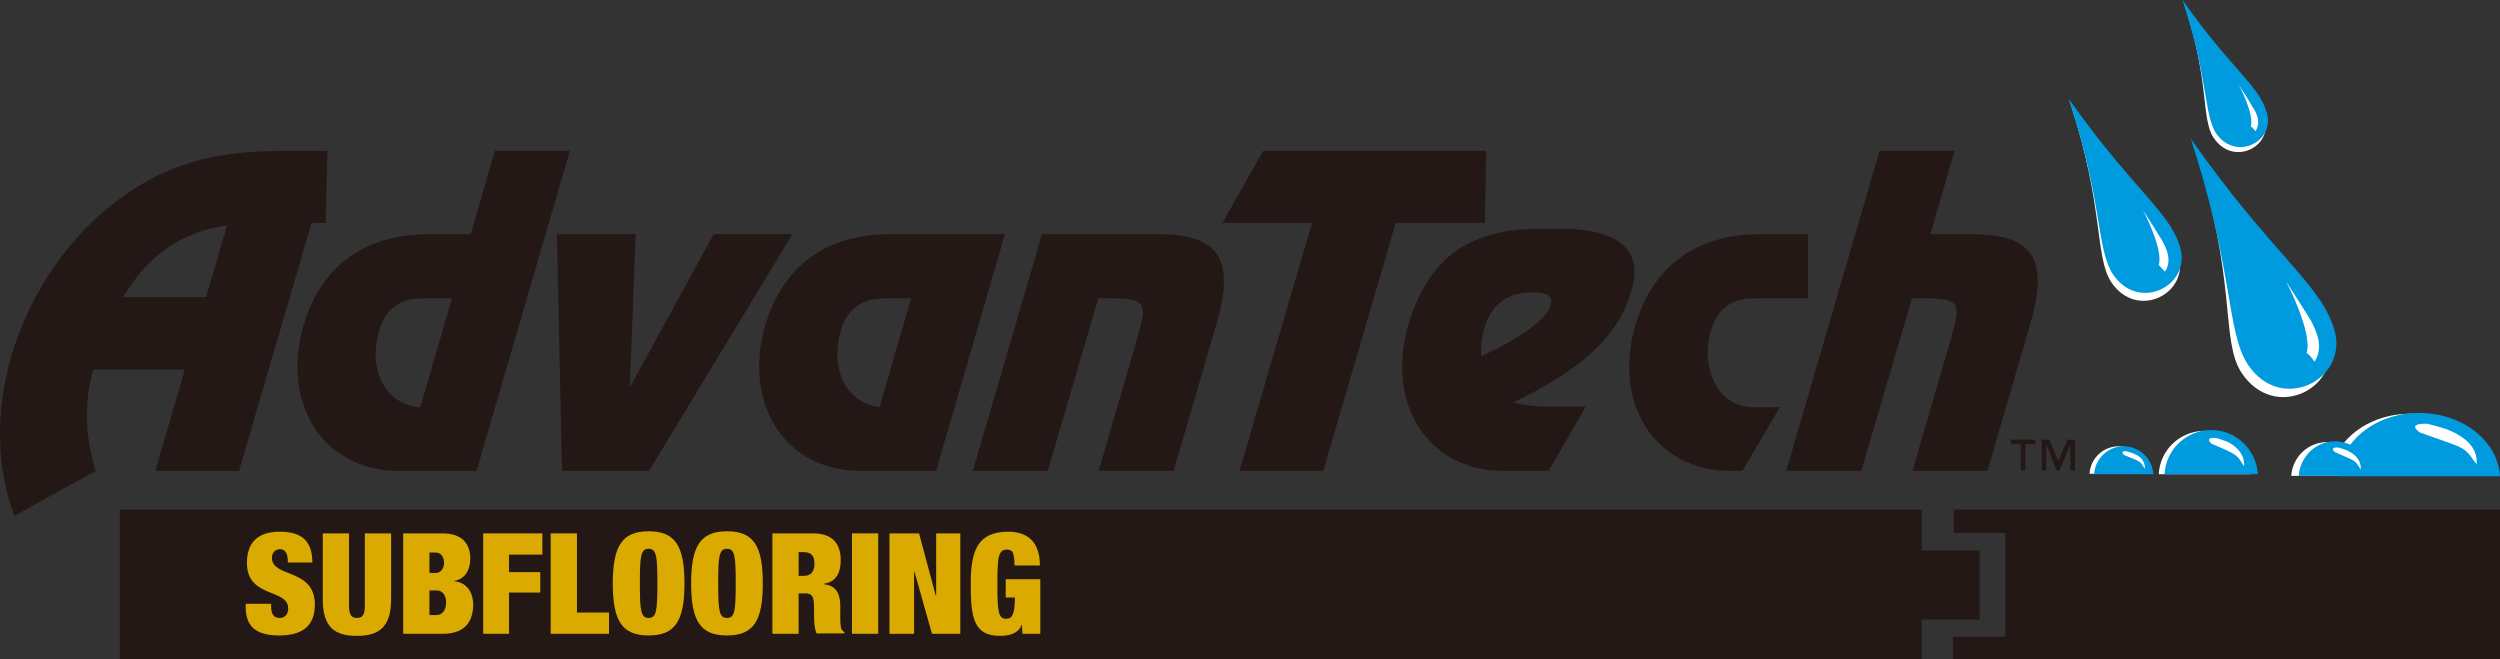<?xml version="1.0" encoding="UTF-8"?>
<svg id="Layer_2" data-name="Layer 2" xmlns="http://www.w3.org/2000/svg" viewBox="0 0 599.96 158.2">
  <rect x="0" y="0" width="599.96" height="158.2" fill="#333333" stroke="none"/>
  <defs>
    <style>
      .cls-1 {
        fill: #daaa00;
      }

      .cls-2 {
        fill-rule: evenodd;
      }

      .cls-2, .cls-3 {
        fill: #fff;
      }

      .cls-4 {
        fill: #231815;
      }

      .cls-5 {
        fill: #009bdf;
      }
    </style>
  </defs>
  <g id="layer">
    <polygon class="cls-4" points="28.76 122.3 28.76 158.2 461.16 158.2 461.16 148.7 475.06 148.7 475.06 132.1 461.16 132.1 461.16 122.3 28.76 122.3"/>
    <g>
      <path class="cls-3" d="M518.06,113.8c.3-5.8,5.1-10.4,11-10.4s10.7,4.6,11,10.4h-22Z"/>
      <path class="cls-3" d="M501.46,113.7c.2-3.7,3.3-6.6,7-6.6s6.8,2.9,7,6.6h-14Z"/>
      <path class="cls-3" d="M559.26,114.2c.6-8.3,8.9-14.9,19.1-14.9s18.6,6.6,19.1,14.9h-38.2Z"/>
      <path class="cls-3" d="M549.86,114.2c.3-4.5,4-8.1,8.6-8.1s8.4,3.6,8.6,8.1h-17.2Z"/>
      <path class="cls-3" d="M497.56,25.5c15.2,21.6,22.6,27,25.2,35.6,2.9,9.3-9.9,15.9-16.1,6.6-4-6.1-1.7-18.1-9.8-42.9l.7.7Z"/>
      <path class="cls-3" d="M524.76,1.7c11.5,16.4,16.7,20,18.7,26.4,2.2,7.1-7.5,12-12.2,5-3.1-4.6-.9-13.5-7.1-32.3l.6.9Z"/>
      <path class="cls-3" d="M526.36,34.7c19.5,27.8,28.9,35.3,32.3,46.3,3.7,12-12.7,20.5-20.7,8.5-5.2-7.9-.9-22.2-11.4-54.2l-.2-.6Z"/>
      <polygon class="cls-4" points="468.86 122.3 599.96 122.3 599.96 158.2 468.66 158.2 468.66 152.8 481.26 152.8 481.26 127.9 468.86 127.9 468.86 122.3"/>
      <path class="cls-5" d="M519.46,113.8c.3-5.9,5.2-10.6,11.2-10.6s10.8,4.7,11.2,10.6h-22.4Z"/>
      <path class="cls-3" d="M538.56,111.9c-1.1-1.5-1.1-2.3-3.3-3.4-1.4-.7-4.5-2-4.5-2-1.9-1.7,1-1.4,1-1.4,0,0,2.4.6,3.5,1.3,1.6,1,3.4,2.6,3.3,5.5"/>
      <path class="cls-5" d="M502.56,113.8c.2-3.7,3.3-6.7,7.1-6.7s6.9,3,7.1,6.7h-14.2Z"/>
      <path class="cls-3" d="M514.76,112.5c-.7-.9-.7-1.5-2.1-2.1-.9-.4-2.9-1.2-2.9-1.2-1.2-1.1.6-.9.6-.9,0,0,1.5.4,2.2.8,1.1.5,2.2,1.5,2.2,3.4"/>
      <path class="cls-5" d="M561.16,114.3c.6-8.5,9-15.2,19.4-15.2s18.9,6.7,19.4,15.2h-38.8Z"/>
      <path class="cls-3" d="M594.36,111.4c-1.8-2.1-1.8-3.4-5.7-4.8-2.5-.9-7.9-2.8-7.9-2.8-3.4-2.4,1.7-2.1,1.7-2.1,0,0,4.1.9,6.1,1.9,2.9,1.4,6.1,3.7,5.8,7.8"/>
      <path class="cls-5" d="M551.66,114.2c.3-4.6,4.1-8.3,8.7-8.3s8.5,3.7,8.7,8.3h-17.4Z"/>
      <path class="cls-3" d="M566.56,112.7c-.8-1.1-.8-1.8-2.6-2.6-1.1-.5-3.6-1.6-3.6-1.6-1.5-1.3.8-1.1.8-1.1,0,0,1.9.5,2.7,1,1.4.8,2.8,2,2.7,4.3"/>
      <path class="cls-4" d="M57.36,113h-20.1l7.1-24.3h-22c-2.4,8.6-1.7,17,.6,24.3l-19.5,10.8c-4.2-11.2-4.7-24.6-.8-38.2,3.9-13.3,12.2-27.2,24.6-36.8,13.9-10.8,26.9-12.6,41.4-12.6h9.9l-.4,17.3h-15.8c-21.5,0-28.5,11.3-32.9,17.8h20l5.5-18.8h20.1l-17.7,60.5Z"/>
      <path class="cls-4" d="M136.76,36.2l-22.4,76.8h-18.7c-18,0-28.3-16-22.8-35,3.3-11.2,11.8-21.8,30-21.8h10.1l5.8-20h18ZM102.06,71.6c-2.8,0-8.8,0-11.1,7.8-2.5,8.5.8,17.2,9.3,18.3h.6l7.6-26.1h-6.4Z"/>
      <polygon class="cls-4" points="155.76 113 134.86 113 133.66 56.2 152.56 56.2 151.16 92.6 151.36 92.6 171.26 56.2 190.16 56.2 155.76 113"/>
      <path class="cls-4" d="M224.66,113h-18.2c-18,0-28.3-16-22.8-35,3.3-11.2,11.8-21.8,30-21.8h27.5l-16.5,56.8ZM218.66,71.6h-5.8c-2.8,0-8.8,0-11.1,7.8-2.5,8.5.8,17.2,9.3,18.3l7.6-26.1Z"/>
      <path class="cls-4" d="M277.96,56.2c15.4,0,18.3,6.8,13.9,21.8l-10.2,35h-18l9.4-32.3c2-7.3,2.3-8.9-5.2-9.1h-4.3l-12.1,41.4h-18l16.6-56.8h27.9Z"/>
      <polygon class="cls-4" points="356.36 53.5 334.96 53.5 317.56 113 297.46 113 314.86 53.5 293.36 53.5 303.16 36.2 356.66 36.2 356.36 53.5"/>
      <path class="cls-4" d="M371.66,113h-10.9c-18,0-28.3-16-22.8-35,4.9-16,14.3-23.4,32.8-23.1h3.8c22.2,0,17.6,12.9,16.7,15.7-3.7,12.6-16.7,20.5-28.2,26,4.4,1,7.4,1,10.4,1h7.1l-8.9,15.4ZM367.46,70.2c-5.6,0-9.6,2.8-11.2,8.5-.7,2.3-.9,4.6-.8,6.8,4.4-2,15.2-7.4,16.7-12.3.8-3-2.6-3-4.7-3"/>
      <path class="cls-4" d="M433.86,71.6h-12.2c-2.8,0-8.8,0-11.1,7.8-2.5,8.5,1.4,18.3,10.2,18.3h6.4l-9,15.3h-2.9c-18,0-28.3-16-22.8-35,3.3-11.2,11.8-21.8,30-21.8h11.4v15.4Z"/>
      <path class="cls-4" d="M463.26,56.2h10c15.4,0,18.3,6.8,13.9,21.8l-10.2,35h-18l9.4-32.3c2-7.3,2.3-8.9-5.2-9.1h-4.3l-12.2,41.4h-18l22.4-76.8h18l-5.8,20Z"/>
      <path class="cls-5" d="M525.76,33.3c19.5,27.8,31.1,34.7,34.4,45.7,3.7,12-12.7,20.5-20.7,8.5-5.2-7.9-3.3-22.2-13.7-54.2"/>
      <path class="cls-2" d="M555.46,86.8c-.7-.8-.8-1.3-1.9-2.1,1.5-4.9-4.9-17.1-4.9-17.1,0,0,4.9,7.6,5.9,9.3,1.3,2.5,3.2,6.3.9,9.9"/>
      <path class="cls-5" d="M523.76,0c11.5,16.4,18.3,20.4,20.2,26.9,2.2,7.1-7.5,12-12.2,5-2.9-4.7-1.8-13.1-8-31.9"/>
      <path class="cls-2" d="M541.26,31.5c-.4-.5-.5-.7-1.1-1.2.9-2.9-2.9-10-2.9-10,0,0,2.9,4.5,3.4,5.5.9,1.3,2,3.6.6,5.7"/>
      <path class="cls-5" d="M496.46,23.7c15.2,21.6,24.1,26.9,26.7,35.5,2.9,9.3-9.9,15.9-16.1,6.6-4-6.2-2.4-17.3-10.6-42.1"/>
      <path class="cls-2" d="M519.56,65.2c-.6-.6-.8-.9-1.5-1.6,1.2-3.8-3.8-13.2-3.8-13.2,0,0,3.8,5.9,4.6,7.3,1,1.8,2.5,4.7.7,7.5"/>
      <path class="cls-1" d="M69.06,135v-.6c0-1.4-.6-2.6-1.8-2.6-1.4,0-2,1-2,2.1,0,4.8,10.3,2.4,10.3,11.2,0,5.1-3,7.4-8.5,7.4-5.2,0-8.1-1.8-8.1-6.8v-.8h6.1v.6c0,2.1.8,2.8,2.1,2.8s2-1,2-2.3c0-4.8-9.9-2.4-9.9-10.9,0-4.9,2.6-7.5,7.9-7.5s7.8,2.3,7.8,7.4h-5.9Z"/>
      <path class="cls-1" d="M83.76,128v17.4c0,2.3.7,2.9,1.9,2.9s1.9-.6,1.9-2.9v-17.4h6.3v15.8c0,6.7-2.9,8.8-8.2,8.8s-8.2-2-8.2-8.8v-15.8h6.3Z"/>
      <path class="cls-1" d="M96.76,128h9.5c4.5,0,6.6,2.4,6.6,6,0,2.6-1.1,4.9-3.8,5.4v.1c3.2.3,4.5,3,4.5,5.5,0,4.2-2,7.1-7.3,7.1h-9.5v-24.1ZM103.06,137.5h1.5c1.3,0,2-1.2,2-2.4,0-1.4-.7-2.5-2-2.5h-1.5v4.9ZM103.06,147.6h1.8c1.1,0,2.2-1,2.2-3s-1.1-2.9-2.2-2.9h-1.8v5.9Z"/>
      <polygon class="cls-1" points="115.96 128 130.16 128 130.16 133.1 122.16 133.1 122.16 137.3 129.66 137.3 129.66 142.2 122.16 142.2 122.16 152.1 115.96 152.1 115.96 128"/>
      <polygon class="cls-1" points="132.16 128 138.46 128 138.46 147 146.16 147 146.16 152.1 132.16 152.1 132.16 128"/>
      <path class="cls-1" d="M155.66,127.5c6.4,0,8.6,3.5,8.6,12.5s-2.2,12.5-8.6,12.5-8.6-3.5-8.6-12.5c0-8.9,2.2-12.5,8.6-12.5M155.66,148.3c1.9,0,2.1-1.8,2.1-8.3s-.2-8.3-2.1-8.3-2.1,1.8-2.1,8.3.2,8.3,2.1,8.3"/>
      <path class="cls-1" d="M174.46,127.5c6.4,0,8.6,3.5,8.6,12.5s-2.2,12.5-8.6,12.5-8.6-3.5-8.6-12.5c0-8.9,2.2-12.5,8.6-12.5M174.46,148.3c1.9,0,2.1-1.8,2.1-8.3s-.2-8.3-2.1-8.3-2.1,1.8-2.1,8.3.2,8.3,2.1,8.3"/>
      <path class="cls-1" d="M185.36,128h9.8c4.8,0,6.6,2.7,6.6,6.4,0,3.2-1.2,5.3-4.1,5.7v.1c3,.3,4,2.2,4,5.4v2.1c0,1.3,0,2.9.3,3.3.2.3.3.5.7.7v.3h-6.7c-.6-1.3-.6-3.6-.6-4.6v-1.6c0-2.7-.5-3.4-2.1-3.4h-1.6v9.7h-6.3v-24.1ZM191.66,138.2h1.2c1.8,0,2.6-1.1,2.6-2.9,0-2-.8-2.8-2.7-2.8h-1.1v5.7Z"/>
      <rect class="cls-1" x="204.46" y="128" width="6.3" height="24.1"/>
      <polygon class="cls-1" points="213.46 128 220.56 128 224.56 142.9 224.66 142.9 224.66 128 230.46 128 230.46 152.1 223.66 152.1 219.46 137.2 219.36 137.2 219.36 152.1 213.46 152.1 213.46 128"/>
      <path class="cls-1" d="M241.56,139h8.1v13.1h-4.3l-.1-2.1h-.1c-.8,2.1-3.1,2.6-5.2,2.6-6.4,0-7-4.6-7-12.5s1.6-12.5,9-12.5c4.5,0,7.6,2.3,7.6,8.1h-6.1c0-1.2-.1-2.2-.3-2.8-.2-.7-.7-1-1.5-1-2.1,0-2.3,1.8-2.3,8.3s.2,8.3,2.1,8.3c1.3,0,2.1-.8,2.1-5.1h-2.2v-4.4h.2Z"/>
      <path class="cls-4" d="M482.56,105.5v1.1h2.4v6.3h1.1v-6.3h2.4v-1.1h-5.9ZM496.16,105.5l-2.2,5.2-2.1-5.2h-1.9v7.4h1.1v-6.3h0l2.5,6.3h.7l2.6-6.3h0v6.3h1.1v-7.4h-1.8Z"/>
    </g>
  </g>
</svg>